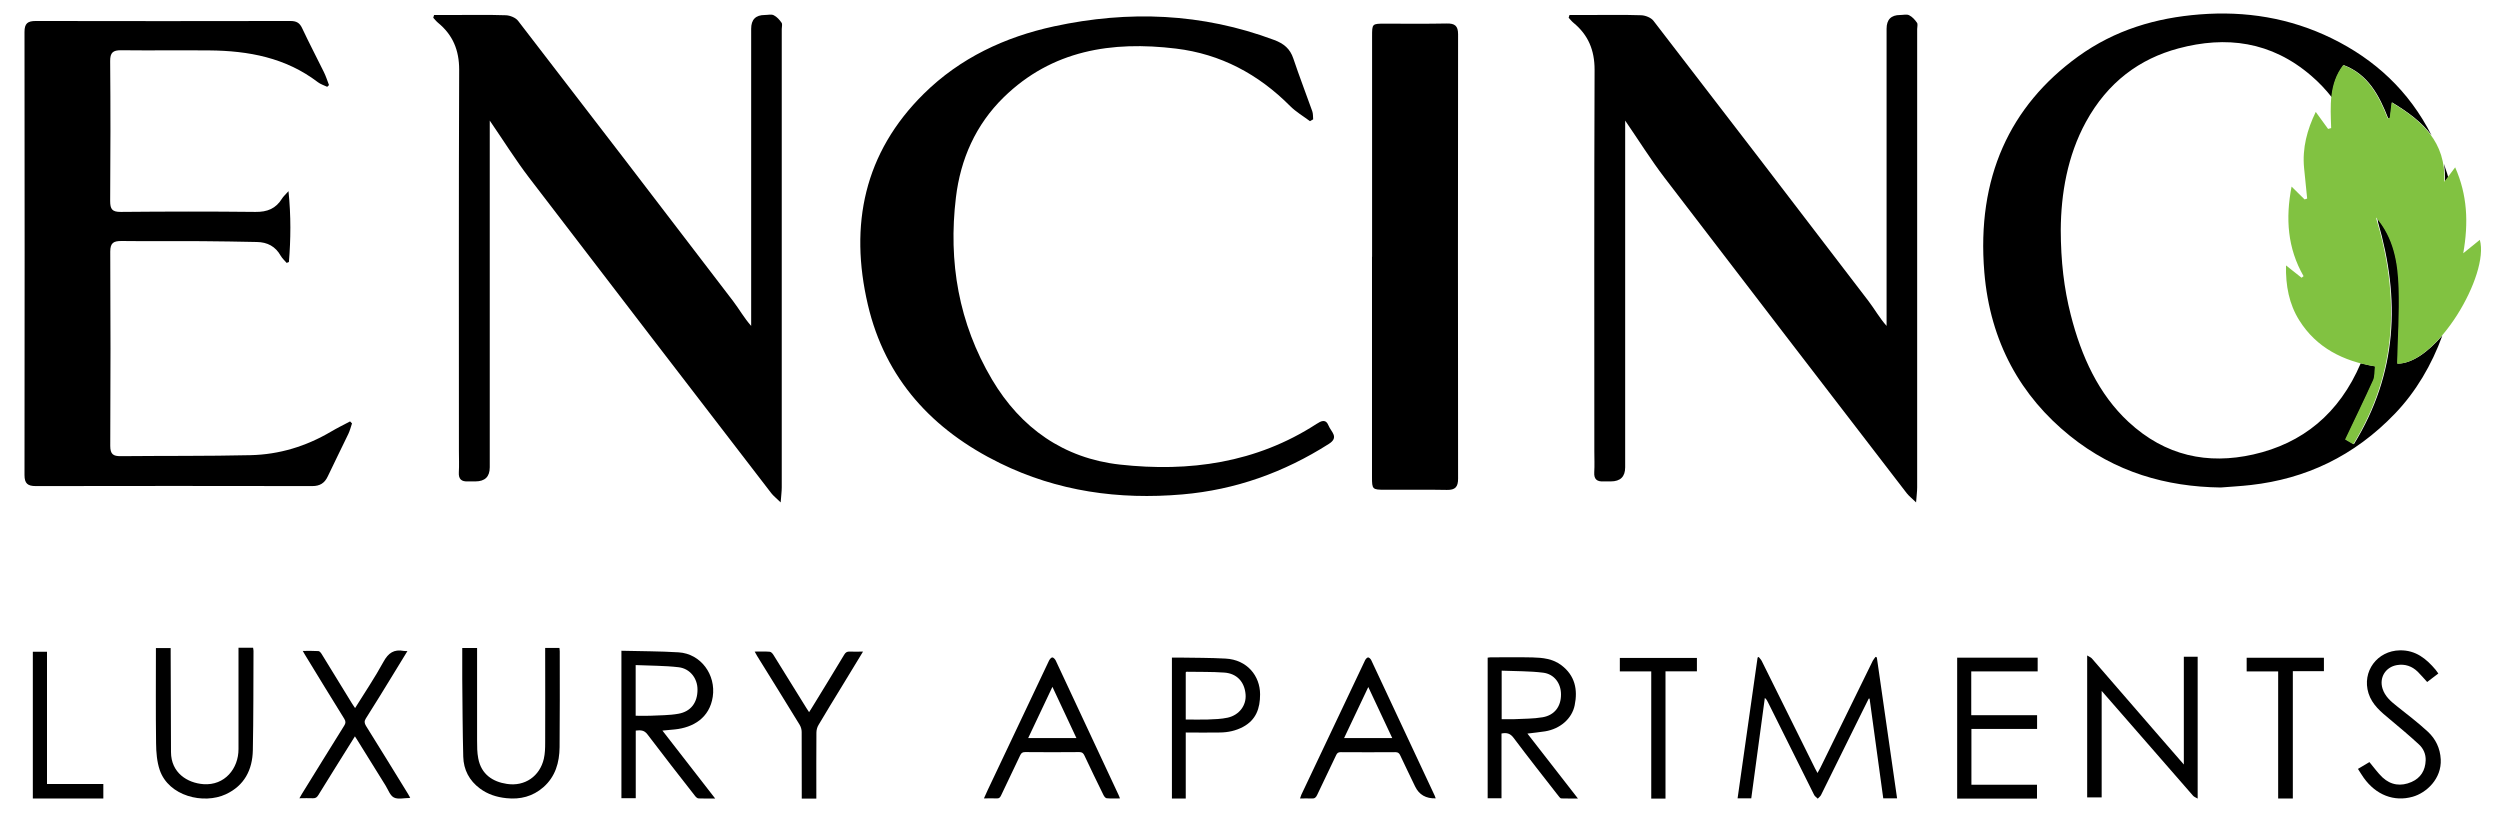 <?xml version="1.0" encoding="UTF-8"?>
<svg id="logos" xmlns="http://www.w3.org/2000/svg" viewBox="0 0 300 98.36">
  <defs>
    <style>
      .cls-1 {
        fill: #81c241;
      }
    </style>
  </defs>
  <path d="M210.14,95.8h-1.63c.8-5.65,1.6-11.27,2.4-16.89.04-.03.09-.05.13-.08.12.16.28.31.37.49,2.13,4.29,4.26,8.59,6.39,12.88.08.17.18.33.3.56.13-.23.23-.4.32-.58,2.1-4.29,4.2-8.59,6.31-12.88.09-.17.22-.32.34-.48.05.02.1.04.15.07.81,5.63,1.62,11.25,2.43,16.91h-1.66c-.55-3.97-1.09-7.97-1.64-11.97-.03,0-.07,0-.1,0-.22.45-.45.89-.67,1.34-1.69,3.41-3.37,6.83-5.06,10.24-.08.16-.26.28-.39.43-.14-.15-.34-.27-.43-.44-1.86-3.71-3.7-7.43-5.55-11.14-.08-.17-.17-.34-.37-.51-.54,4.02-1.09,8.04-1.63,12.06Z"/>
  <path d="M250.47,78.66c.24.15.43.22.55.35,2.58,2.96,5.14,5.93,7.71,8.9,1.08,1.25,2.17,2.49,3.33,3.83v-12.93h1.66v17.02c-.23-.14-.43-.2-.55-.34-2.86-3.27-5.71-6.55-8.56-9.82-.77-.89-1.55-1.77-2.41-2.76v12.78h-1.74v-17.02Z"/>
  <path d="M180.18,88.02v7.77h-1.66v-16.87c.11-.01.23-.04.34-.04,1.68,0,3.36-.03,5.04.01,1.22.03,2.45.16,3.47.94,1.63,1.24,1.98,2.92,1.59,4.81-.33,1.6-1.73,2.82-3.54,3.12-.68.11-1.37.17-2.13.27,2.01,2.59,4,5.14,6.06,7.79-.72,0-1.35.01-1.99-.01-.12,0-.24-.17-.33-.28-1.81-2.32-3.63-4.63-5.4-6.99-.39-.52-.8-.65-1.45-.52ZM180.2,86.3c.55,0,1.05.02,1.55,0,1.13-.06,2.27-.04,3.37-.23,1.44-.25,2.21-1.31,2.2-2.74,0-1.33-.81-2.45-2.16-2.61-1.63-.2-3.29-.17-4.96-.24v5.83Z"/>
  <path d="M118.07,95.81c.18-.41.33-.73.48-1.06,2.44-5.16,4.88-10.32,7.33-15.47.08-.16.25-.38.39-.39.13-.01.33.2.41.36,2.53,5.39,5.04,10.78,7.56,16.17.05.11.09.22.16.39-.57,0-1.09.03-1.6-.02-.14-.01-.31-.23-.39-.4-.77-1.57-1.54-3.15-2.28-4.73-.14-.29-.28-.41-.61-.41-2.17.02-4.33.02-6.5,0-.31,0-.46.1-.59.37-.76,1.61-1.54,3.22-2.3,4.83-.12.25-.23.38-.53.36-.47-.03-.94,0-1.52,0ZM126.29,82.42c-1.01,2.12-1.95,4.12-2.91,6.15h5.79c-.96-2.04-1.89-4.04-2.88-6.15Z"/>
  <path d="M172.3,95.8q-1.77.07-2.49-1.43c-.59-1.24-1.2-2.47-1.78-3.72-.12-.26-.26-.39-.58-.39-2.19.02-4.37.01-6.56,0-.29,0-.43.09-.55.35-.76,1.61-1.54,3.2-2.29,4.8-.14.29-.29.43-.63.41-.45-.03-.91,0-1.42,0,.06-.17.1-.31.16-.45,2.55-5.38,5.1-10.77,7.65-16.14.07-.14.23-.33.36-.34.12,0,.3.17.37.31,2.55,5.42,5.09,10.85,7.62,16.27.04.09.07.19.12.32ZM164.2,82.43c-.99,2.09-1.94,4.1-2.91,6.14h5.78c-.96-2.05-1.9-4.06-2.88-6.14Z"/>
  <path d="M234.86,78.92h9.66v1.65h-7.97v5.25h7.9v1.65h-7.88v6.7h7.87v1.66h-9.58v-16.91Z"/>
  <path d="M142.29,87.91v7.91h-1.66v-16.91c.32,0,.63,0,.94,0,1.83.03,3.67.02,5.5.12,2.6.14,4.14,2.09,4.14,4.29,0,1.69-.48,3.07-2.05,3.91-.86.46-1.8.66-2.76.67-1.36.03-2.71,0-4.11,0ZM142.29,86.34c.91,0,1.78.03,2.65,0,.79-.03,1.6-.05,2.38-.22,1.4-.31,2.26-1.49,2.15-2.79-.12-1.5-1.04-2.51-2.54-2.62-1.51-.11-3.03-.07-4.55-.1-.03,0-.05.04-.09.07v5.67Z"/>
  <path d="M282.97,92.26c.52-.31.97-.57,1.36-.81.54.64,1,1.3,1.57,1.84,1.01.94,2.22,1.1,3.48.55,1.12-.49,1.66-1.41,1.7-2.59.03-.75-.27-1.43-.81-1.92-1.12-1.04-2.3-2.02-3.48-3.01-1.06-.88-2.13-1.74-2.57-3.13-.81-2.6,1.04-5.11,3.78-5.15,1.89-.03,3.16,1.01,4.28,2.34.1.12.19.25.32.44-.44.34-.88.67-1.34,1.02-.39-.42-.74-.85-1.13-1.23-.69-.67-1.52-.96-2.49-.8-1.38.23-2.16,1.51-1.73,2.84.29.91.97,1.5,1.69,2.07,1.27,1.01,2.56,1.99,3.75,3.09.93.87,1.47,1.98,1.54,3.31.12,2.34-1.73,4.03-3.37,4.49-2.23.63-4.4-.21-5.87-2.27-.24-.34-.45-.69-.7-1.08Z"/>
  <path d="M275.14,95.82h-1.76v-15.25h-3.78v-1.64h9.27v1.61h-3.73v15.29Z"/>
  <path d="M198.15,80.57h-3.77v-1.62h9.25v1.61h-3.77v15.27h-1.71v-15.25Z"/>
  <path d="M74.56,78.09c2.32.06,4.6.05,6.87.19,2.68.17,4.5,2.69,4.1,5.34-.39,2.54-2.35,3.68-4.54,3.91-.47.05-.93.09-1.5.14,2.11,2.72,4.19,5.39,6.33,8.15-.73,0-1.36.02-1.99-.01-.14,0-.31-.15-.41-.28-1.92-2.46-3.85-4.92-5.73-7.41-.4-.53-.84-.51-1.4-.45v8.11h-1.72v-17.69ZM76.28,85.89c.61,0,1.17.02,1.73,0,1.14-.06,2.29-.04,3.4-.24,1.52-.27,2.3-1.37,2.29-2.91,0-1.32-.88-2.5-2.25-2.67-1.7-.2-3.43-.18-5.17-.26v6.07Z"/>
  <path d="M28.62,77.73h1.75c.02.14.05.26.05.38-.02,3.98,0,7.96-.08,11.94-.05,2.33-1.02,4.23-3.24,5.26-2.67,1.24-6.85.24-7.93-2.9-.34-1-.43-2.13-.44-3.2-.05-3.8-.02-7.6-.02-11.44h1.77c0,.21,0,.43,0,.64.01,3.95.02,7.89.04,11.84.01,2.49,1.96,3.71,3.9,3.85,2.55.18,4.21-1.88,4.2-4.21-.01-3.82,0-7.64,0-11.46,0-.21,0-.43,0-.69Z"/>
  <path d="M55.49,77.76h1.76c0,.24,0,.46,0,.67,0,3.47,0,6.94,0,10.41,0,.73,0,1.46.14,2.17.36,1.92,1.75,2.81,3.44,3.06,2.16.33,3.95-.93,4.43-3.02.14-.61.16-1.26.16-1.89.02-3.6,0-7.2,0-10.8,0-.2,0-.39,0-.61h1.71c.01.14.04.27.04.41,0,3.84.02,7.67-.02,11.51-.02,1.83-.5,3.52-1.94,4.79-1.28,1.12-2.78,1.5-4.45,1.32-1.16-.12-2.23-.46-3.17-1.16-1.28-.95-1.96-2.25-2-3.82-.08-3.12-.09-6.25-.12-9.37-.01-1.21,0-2.43,0-3.67Z"/>
  <path d="M49.22,95.73c-.08.02-.1.03-.12.03-.62,0-1.34.19-1.83-.06-.46-.23-.69-.93-1-1.43-1.12-1.8-2.24-3.61-3.36-5.41-.09-.15-.19-.3-.32-.5-.79,1.25-1.55,2.46-2.3,3.68-.7,1.12-1.4,2.24-2.09,3.37-.16.26-.32.39-.64.38-.51-.03-1.02,0-1.63,0,.12-.22.21-.38.31-.54,1.69-2.73,3.37-5.46,5.07-8.18.19-.3.19-.51,0-.82-1.59-2.55-3.15-5.12-4.72-7.69-.07-.12-.14-.25-.26-.45.67,0,1.28-.02,1.88.02.14,0,.31.22.4.37,1.23,1.99,2.45,3.99,3.67,5.98.09.15.2.3.33.49,1.17-1.88,2.38-3.67,3.41-5.56.58-1.06,1.26-1.52,2.43-1.3.12.02.24.01.44.02-.62,1.01-1.2,1.96-1.78,2.91-1.06,1.73-2.12,3.47-3.21,5.18-.2.32-.18.55.01.87,1.69,2.71,3.36,5.42,5.03,8.14.09.15.18.31.29.51Z"/>
  <path d="M103.57,78.18c-.88,1.45-1.7,2.8-2.53,4.16-.94,1.55-1.9,3.09-2.82,4.66-.16.26-.25.61-.25.91-.02,2.43-.01,4.87-.01,7.31,0,.19,0,.39,0,.61h-1.75v-.58c0-2.47,0-4.94-.01-7.41,0-.29-.09-.61-.24-.86-1.69-2.76-3.4-5.52-5.11-8.27-.09-.15-.17-.3-.29-.52.65,0,1.23-.03,1.81.02.16.01.35.22.45.39,1.32,2.12,2.63,4.25,3.95,6.37.09.14.18.27.32.49.13-.2.23-.36.33-.52,1.3-2.12,2.6-4.24,3.88-6.37.17-.29.35-.4.68-.38.49.03.98,0,1.59,0Z"/>
  <path d="M12.4,95.82H3.94v-17.61h1.7v15.87h6.76v1.74Z"/>
  <path d="M188.35,1.8c.75,0,1.5,0,2.25,0,2.12,0,4.24-.04,6.35.03.51.02,1.18.29,1.47.67,8.63,11.19,17.22,22.4,25.8,33.63.72.94,1.3,2,2.17,2.98,0-.41,0-.82,0-1.22,0-11.48,0-22.96,0-34.44q0-1.65,1.63-1.65c.37,0,.79-.12,1.08.03.38.19.7.55.94.9.12.17.02.5.02.75,0,18.33,0,36.67,0,55,0,.49-.07.98-.13,1.81-.54-.53-.87-.78-1.12-1.1-9.7-12.62-19.41-25.23-29.07-37.87-1.64-2.15-3.08-4.46-4.72-6.85v1.26c0,13.45,0,26.9,0,40.35q0,1.69-1.73,1.69c-.29,0-.58-.01-.88,0-.77.04-1.15-.26-1.1-1.09.05-.84.01-1.68.01-2.51,0-15.27-.03-30.54.03-45.81,0-2.34-.76-4.17-2.54-5.63-.21-.17-.38-.4-.57-.6.03-.11.07-.22.1-.33Z"/>
  <path d="M52.1,1.8c.75,0,1.5,0,2.25,0,2.12,0,4.24-.04,6.35.03.51.02,1.18.29,1.47.67,8.63,11.19,17.22,22.4,25.8,33.63.72.94,1.3,2,2.17,2.98,0-.41,0-.82,0-1.22,0-11.48,0-22.96,0-34.44q0-1.65,1.63-1.65c.37,0,.79-.12,1.08.03.38.19.7.55.94.9.12.17.02.5.02.75,0,18.33,0,36.67,0,55,0,.49-.07.98-.13,1.81-.54-.53-.87-.78-1.12-1.1-9.7-12.62-19.41-25.23-29.07-37.87-1.64-2.15-3.08-4.46-4.72-6.85v1.26c0,13.45,0,26.9,0,40.35q0,1.69-1.73,1.69c-.29,0-.58-.01-.88,0-.77.04-1.15-.26-1.1-1.09.05-.84.01-1.68.01-2.51,0-15.27-.03-30.54.03-45.81,0-2.34-.76-4.17-2.54-5.63-.21-.17-.38-.4-.57-.6.03-.11.07-.22.1-.33Z"/>
  <path d="M39.27,10.42c-.38-.18-.8-.31-1.13-.56-3.85-2.94-8.32-3.77-13.02-3.81-3.53-.03-7.06.02-10.59-.02-.98-.01-1.32.29-1.31,1.31.05,5.59.04,11.19,0,16.78,0,.98.24,1.32,1.28,1.31,5.38-.05,10.77-.06,16.15,0,1.43.02,2.46-.4,3.2-1.61.14-.23.36-.42.77-.88.31,3.04.27,5.77.05,8.5l-.27.11c-.24-.28-.53-.54-.71-.85-.63-1.13-1.6-1.64-2.86-1.66-2.22-.04-4.43-.09-6.65-.1-3.2-.02-6.4.02-9.6-.02-.93,0-1.35.2-1.35,1.27.04,7.77.04,15.55,0,23.32,0,1,.36,1.24,1.26,1.23,5.2-.05,10.4,0,15.6-.12,3.42-.08,6.63-1.06,9.59-2.8.76-.45,1.55-.84,2.33-1.25.08.08.15.16.23.24-.14.42-.25.86-.44,1.26-.81,1.7-1.66,3.38-2.46,5.08-.38.82-.94,1.18-1.87,1.18-11.06-.02-22.12-.02-33.18,0-.97,0-1.35-.31-1.35-1.32.02-17.73.02-35.45,0-53.18,0-1.01.37-1.31,1.35-1.31,10.19.02,20.37.02,30.56,0,.72,0,1.11.22,1.41.87.83,1.77,1.74,3.5,2.6,5.25.25.5.42,1.05.62,1.57-.08.08-.16.15-.24.23Z"/>
  <path d="M157.21,14.55c-.8-.6-1.69-1.12-2.39-1.82-3.81-3.83-8.34-6.25-13.71-6.9-7.68-.93-14.87.18-20.67,5.85-3.36,3.29-5.18,7.42-5.73,12.02-.93,7.72.33,15.08,4.33,21.84,3.46,5.84,8.62,9.46,15.35,10.21,8.31.92,16.35-.19,23.58-4.87.56-.36,1.12-.67,1.47.22.28.71,1.29,1.37.02,2.17-5.38,3.42-11.2,5.51-17.57,6.06-7.63.66-14.98-.36-21.89-3.75-8.1-3.97-13.78-10.11-15.86-19.03-2.23-9.55-.46-18.22,6.73-25.31,4.35-4.29,9.72-6.8,15.62-8.08,8.94-1.93,17.77-1.6,26.42,1.64,1.15.43,1.9,1.05,2.29,2.22.71,2.12,1.52,4.21,2.27,6.32.11.3.08.65.11.98-.12.07-.24.14-.37.21Z"/>
  <path d="M164.65,30.82c0-8.82,0-17.63,0-26.45,0-1.52,0-1.53,1.51-1.53,2.48,0,4.96.03,7.44-.02.97-.02,1.37.27,1.37,1.29-.02,17.78-.02,35.55,0,53.33,0,.98-.33,1.37-1.34,1.35-2.48-.05-4.96-.01-7.44-.02-1.5,0-1.55-.04-1.55-1.52,0-8.82,0-17.63,0-26.45Z"/>
  <g>
    <path d="M293.39,21.81c.13-.17.26-.35.4-.53-.04-.14-.08-.28-.12-.42-.13-.4-.26-.8-.4-1.19.11.66.16,1.36.12,2.13Z"/>
    <path d="M287.73,43.64c.07-3.02.28-6.05.18-9.07-.09-2.99-.57-5.93-2.61-8.36.02.15.04.29.06.44,2.68,9.22,2.36,18.12-2.89,26.65-.46-.27-.82-.47-.98-.57,1.15-2.43,2.29-4.76,3.36-7.13.19-.43.14-.97.22-1.63-.61-.1-1.21-.23-1.78-.38-2.58,6.05-6.99,9.62-12.91,10.95-5.43,1.22-10.53.2-14.97-3.92-3.56-3.31-5.64-7.8-6.92-12.84-.81-3.17-1.19-6.42-1.2-10.21.03-4.29.79-8.85,3.01-12.92,2.63-4.81,6.47-7.6,11.11-8.84,5.68-1.52,11.12-.88,15.96,3.3.91.78,1.72,1.64,2.45,2.57.14-1.37.51-2.68,1.42-3.87,2.94,1.1,4.27,3.64,5.35,6.4.08-.03.16-.06.24-.08.07-.57.14-1.14.22-1.84,1.89,1.14,3.58,2.37,4.74,3.96-2.72-5.38-6.84-9.13-11.96-11.64-5.07-2.48-10.38-3.31-15.87-2.88-5.2.41-10.15,1.84-14.6,5.06-8.17,5.92-12.18,14.53-11.24,25.88.7,8.41,4.4,14.9,10.27,19.63,5.44,4.38,11.56,6.11,18.09,6.2,1.21-.1,2.43-.16,3.64-.3,6.52-.74,12.35-3.42,17.3-8.59,2.48-2.59,4.39-5.82,5.67-9.36-1.71,1.99-3.64,3.39-5.38,3.38Z"/>
  </g>
  <path class="cls-1" d="M285.01,43.97c-3.83-.63-7.03-2.24-9.09-5.52-1.23-1.95-1.65-4.17-1.6-6.6.68.54,1.28,1.01,1.87,1.48.08-.06.16-.13.24-.19-1.93-3.36-2.18-6.93-1.44-10.75.58.58,1.07,1.06,1.56,1.54.1-.03.21-.07.31-.1-.12-1.22-.25-2.45-.37-3.67-.23-2.39.37-4.61,1.4-6.73.51.7,1,1.37,1.48,2.04.12-.03.25-.07.37-.1-.09-2.65-.28-5.33,1.44-7.56,2.94,1.1,4.27,3.64,5.35,6.4.08-.03.16-.06.24-.08.07-.57.14-1.14.22-1.84,3.64,2.19,6.55,4.72,6.32,9.53.4-.54.81-1.07,1.31-1.74,1.46,3.3,1.62,6.63.97,10.31.84-.68,1.43-1.16,1.99-1.61,1.18,4.17-5.13,14.91-9.93,14.87.07-3.02.28-6.05.18-9.07-.09-3.04-.59-6.04-2.72-8.49,2.86,9.43,2.63,18.51-2.72,27.22-.46-.27-.82-.47-.98-.57,1.15-2.43,2.29-4.76,3.36-7.13.19-.43.14-.97.22-1.63Z"/>
</svg>